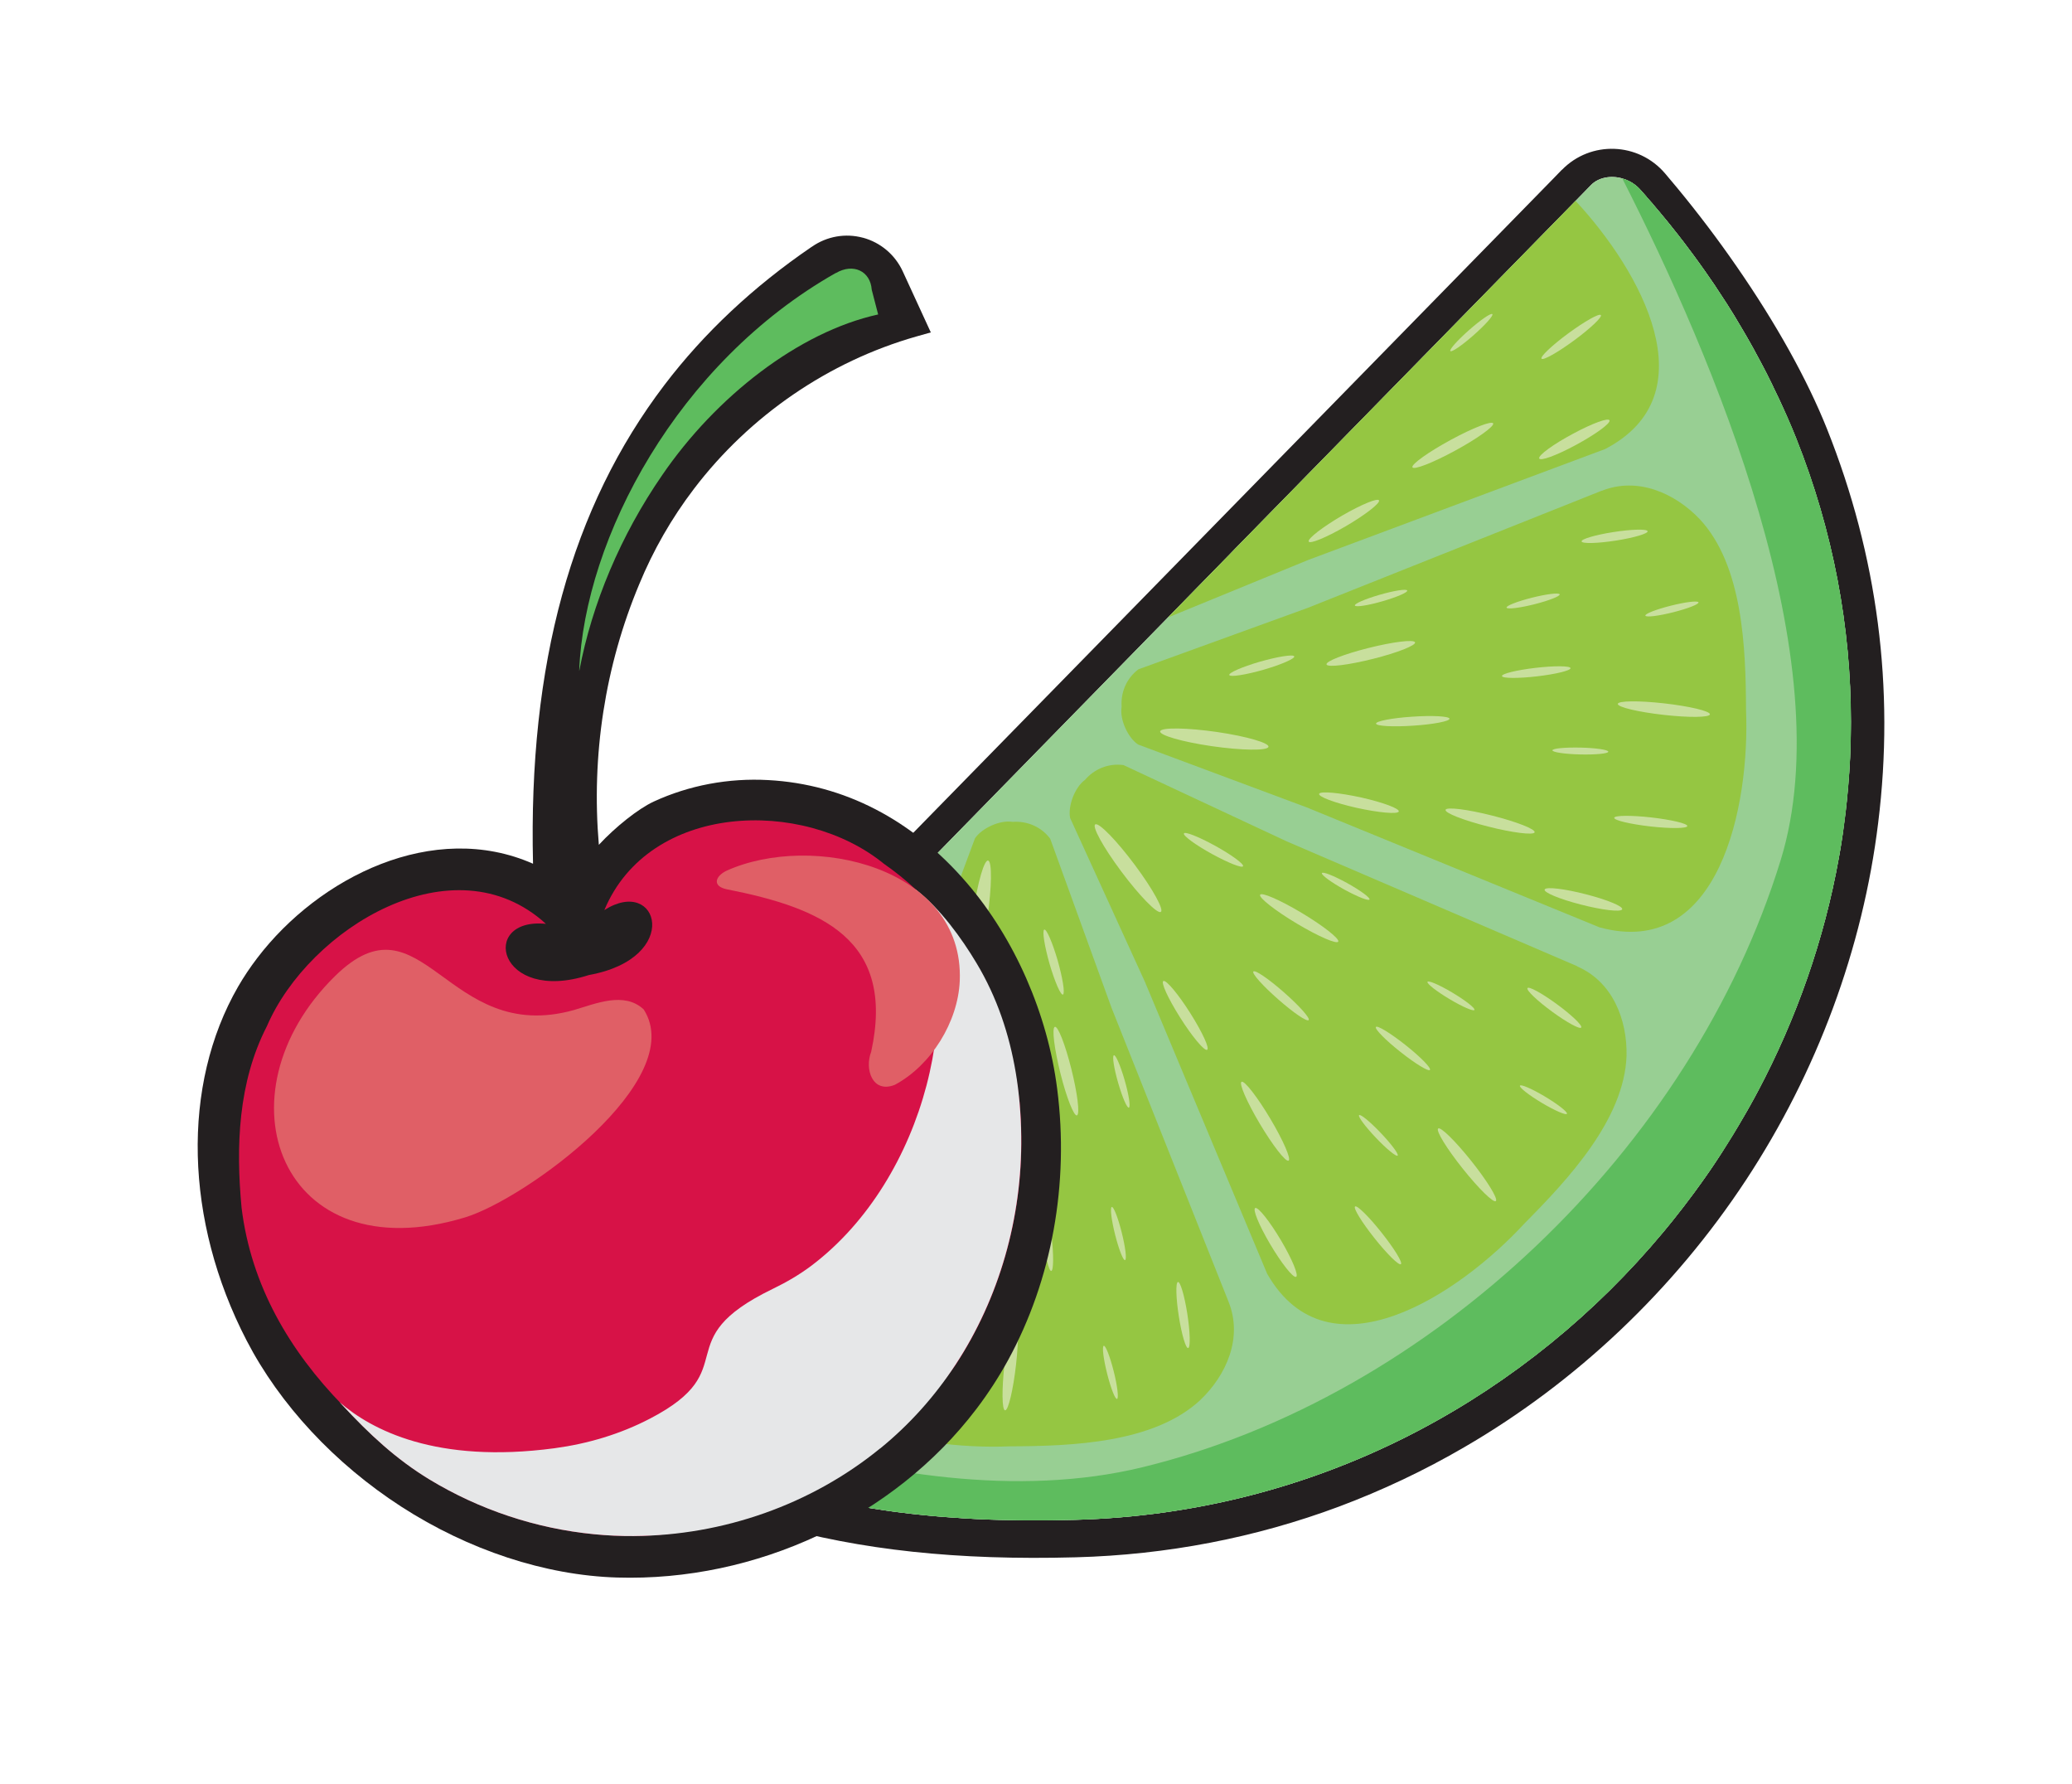 <svg width="115" height="99" viewBox="0 0 115 99" fill="none" xmlns="http://www.w3.org/2000/svg">
<g clip-path="url(#clip0_8_214)">
<path d="M86.689 9.418L86.242 9.88L62.07 34.582L51.999 44.871L27.875 69.531L27.028 70.394C25.41 72.047 25.6 74.734 27.419 76.161C32.421 80.079 37.963 83.223 42.809 84.604C47.764 86.014 53.13 86.59 59.703 86.413C64.761 86.277 69.678 85.33 74.32 83.598C76.697 82.708 79.044 81.602 81.286 80.294C87.498 76.686 92.899 71.565 96.905 65.48C98.876 62.484 100.5 59.27 101.733 55.936C102.966 52.603 103.817 49.142 104.243 45.653C105.169 38.185 104.207 30.835 101.405 23.807C100.31 21.061 98.573 17.941 96.384 14.782C95.362 13.301 94.242 11.823 93.083 10.42C92.864 10.154 92.639 9.885 92.417 9.627C90.937 7.885 88.285 7.789 86.691 9.424L86.689 9.418ZM91.028 10.511C91.052 10.534 91.07 10.559 91.096 10.587C91.19 10.697 91.288 10.8 91.382 10.911L91.385 10.922C91.502 11.049 91.612 11.173 91.723 11.302C91.741 11.327 91.767 11.355 91.785 11.38C91.886 11.494 91.982 11.61 92.078 11.725C92.423 12.133 92.757 12.545 93.08 12.959C93.149 13.04 93.214 13.129 93.277 13.212C93.332 13.286 93.393 13.358 93.448 13.431C93.647 13.69 93.84 13.95 94.035 14.216C94.137 14.354 94.24 14.497 94.343 14.64C94.446 14.783 94.548 14.921 94.645 15.065C94.986 15.545 95.31 16.03 95.623 16.517C95.694 16.628 95.772 16.742 95.843 16.853C96.116 17.28 96.379 17.71 96.63 18.143C96.691 18.239 96.747 18.336 96.804 18.438C96.858 18.53 96.912 18.621 96.967 18.718C97.176 19.081 97.379 19.444 97.572 19.811C97.663 19.975 97.747 20.135 97.831 20.295C97.987 20.589 98.136 20.884 98.281 21.181C98.334 21.291 98.394 21.404 98.441 21.515C98.531 21.697 98.617 21.886 98.707 22.068C98.766 22.2 98.829 22.324 98.887 22.456C98.942 22.571 98.992 22.693 99.046 22.808C99.102 22.928 99.153 23.05 99.208 23.171C99.373 23.544 99.527 23.921 99.681 24.298C101.761 29.512 102.73 34.841 102.728 40.065C102.728 40.329 102.725 40.601 102.719 40.868C102.714 41.134 102.709 41.4 102.698 41.668C102.692 41.799 102.688 41.936 102.682 42.067C102.671 42.335 102.653 42.599 102.636 42.863C102.6 43.391 102.554 43.921 102.501 44.448C102.483 44.647 102.459 44.842 102.436 45.042C102.389 45.438 102.336 45.834 102.282 46.226C102.252 46.422 102.223 46.619 102.193 46.815C102.152 47.079 102.109 47.338 102.06 47.593C101.246 52.139 99.709 56.514 97.561 60.564C97.44 60.796 97.313 61.025 97.186 61.253C97.059 61.482 96.931 61.71 96.797 61.934C96.403 62.617 95.993 63.286 95.57 63.948C95.428 64.168 95.287 64.388 95.139 64.605C95.068 64.712 94.991 64.821 94.92 64.929C94.771 65.145 94.623 65.361 94.468 65.574C94.313 65.786 94.163 65.997 94.008 66.209C93.62 66.737 93.217 67.257 92.806 67.768C92.643 67.971 92.474 68.175 92.305 68.379C88.564 72.862 83.958 76.64 78.701 79.397C78.495 79.505 78.288 79.614 78.08 79.717C72.559 82.498 66.348 84.156 59.687 84.333C57.869 84.384 56.024 84.378 54.162 84.288C53.995 84.28 53.823 84.273 53.654 84.259C53.481 84.253 53.313 84.239 53.144 84.225C52.977 84.217 52.803 84.205 52.635 84.191C52.466 84.177 52.292 84.165 52.123 84.151C51.955 84.138 51.779 84.12 51.611 84.106C51.442 84.092 51.266 84.075 51.096 84.055C50.752 84.024 50.411 83.98 50.063 83.938C49.894 83.918 49.727 83.892 49.557 83.873C49.386 83.848 49.214 83.824 49.043 83.799C48.528 83.725 48.011 83.64 47.497 83.548C47.33 83.516 47.169 83.488 47.007 83.455C46.827 83.421 46.647 83.387 46.466 83.347C46.291 83.311 46.124 83.28 45.948 83.239C45.773 83.203 45.603 83.16 45.428 83.124C45.258 83.082 45.082 83.041 44.906 82.999C44.723 82.954 44.54 82.909 44.35 82.86C44.205 82.822 44.052 82.781 43.907 82.743C43.705 82.691 43.506 82.633 43.309 82.579C43.155 82.532 43.003 82.491 42.849 82.444C42.663 82.387 42.477 82.331 42.291 82.275C42.157 82.234 42.021 82.189 41.885 82.142C41.33 81.961 40.777 81.768 40.222 81.563C39.894 81.439 39.559 81.311 39.229 81.176C39.188 81.157 39.143 81.14 39.102 81.121C38.785 80.994 38.466 80.856 38.146 80.718C37.972 80.641 37.798 80.564 37.623 80.481C37.449 80.404 37.274 80.322 37.104 80.237C36.956 80.165 36.807 80.094 36.658 80.022C36.257 79.823 35.855 79.618 35.45 79.403C35.306 79.33 35.161 79.251 35.017 79.172C34.893 79.105 34.767 79.032 34.643 78.966C34.56 78.917 34.471 78.87 34.386 78.817C34.281 78.756 34.184 78.7 34.079 78.64C34.023 78.608 33.968 78.575 33.905 78.539C33.799 78.473 33.694 78.413 33.581 78.343C33.442 78.263 33.307 78.175 33.166 78.089C33.039 78.011 32.912 77.934 32.784 77.85C32.615 77.748 32.45 77.639 32.287 77.536C32.102 77.415 31.915 77.288 31.728 77.162C31.584 77.065 31.44 76.968 31.3 76.864C30.311 76.181 29.326 75.432 28.344 74.623C28.253 74.547 28.166 74.465 28.094 74.372C27.948 74.199 27.835 74 27.758 73.797C27.503 73.088 27.673 72.23 28.358 71.534L29.163 70.712L42.876 56.697L44.596 54.94L51.286 48.101L64.809 34.278L68.314 30.695L68.327 30.68L68.581 30.417L87.447 11.147L88.311 10.261C88.714 9.853 89.396 9.717 90.034 9.9C90.302 9.975 90.559 10.101 90.784 10.282C90.858 10.339 90.93 10.408 90.996 10.478C91.004 10.488 91.013 10.497 91.021 10.507L91.028 10.511Z" fill="#231F20"/>
<path d="M91.003 10.482C91.003 10.482 91.02 10.501 91.028 10.511C91.052 10.534 91.07 10.559 91.096 10.587C91.19 10.697 91.288 10.8 91.382 10.911L91.385 10.922C91.502 11.049 91.612 11.173 91.723 11.302C91.741 11.327 91.767 11.355 91.785 11.38C91.886 11.494 91.982 11.61 92.078 11.725C92.423 12.133 92.757 12.545 93.08 12.959C93.143 13.042 93.214 13.129 93.277 13.212C93.332 13.286 93.393 13.358 93.448 13.431C93.647 13.69 93.84 13.95 94.035 14.216C94.138 14.359 94.24 14.497 94.343 14.64C94.446 14.783 94.542 14.922 94.645 15.065C94.986 15.545 95.31 16.03 95.623 16.517C95.694 16.628 95.772 16.742 95.843 16.853C96.116 17.28 96.379 17.71 96.63 18.143C96.691 18.239 96.747 18.336 96.804 18.438C96.858 18.53 96.912 18.621 96.967 18.718C97.176 19.081 97.379 19.444 97.572 19.811C97.663 19.975 97.747 20.135 97.831 20.295C97.987 20.589 98.136 20.884 98.281 21.181C98.334 21.291 98.394 21.404 98.441 21.515C98.531 21.697 98.617 21.886 98.707 22.068C98.766 22.2 98.829 22.324 98.887 22.456C98.942 22.571 98.992 22.693 99.046 22.808C99.102 22.928 99.153 23.05 99.208 23.171C99.373 23.544 99.527 23.921 99.681 24.298C101.761 29.512 102.73 34.841 102.728 40.065C102.728 40.329 102.725 40.601 102.719 40.868C102.714 41.134 102.704 41.402 102.698 41.668C102.692 41.799 102.688 41.936 102.682 42.067C102.671 42.335 102.653 42.599 102.636 42.863C102.6 43.391 102.554 43.921 102.501 44.448C102.483 44.647 102.459 44.842 102.436 45.042C102.389 45.438 102.335 45.829 102.282 46.226C102.252 46.422 102.223 46.619 102.193 46.815C102.15 47.074 102.108 47.333 102.06 47.593C101.246 52.139 99.709 56.514 97.561 60.564C97.439 60.791 97.313 61.025 97.186 61.253C97.059 61.482 96.931 61.71 96.797 61.934C96.403 62.617 95.993 63.286 95.57 63.948C95.428 64.168 95.286 64.383 95.139 64.605C95.068 64.712 94.991 64.821 94.92 64.929C94.771 65.145 94.622 65.356 94.468 65.574C94.313 65.786 94.163 65.997 94.008 66.209C93.62 66.737 93.217 67.257 92.806 67.768C92.643 67.971 92.474 68.175 92.305 68.379C88.564 72.862 83.958 76.64 78.701 79.397C78.495 79.505 78.288 79.614 78.08 79.717C72.559 82.498 66.348 84.156 59.687 84.333C57.869 84.384 56.024 84.378 54.162 84.288C53.995 84.28 53.823 84.273 53.654 84.259C53.481 84.253 53.313 84.239 53.144 84.225C52.977 84.217 52.803 84.205 52.635 84.191C52.466 84.177 52.292 84.165 52.123 84.151C51.955 84.138 51.779 84.12 51.611 84.106C51.442 84.092 51.272 84.073 51.096 84.055C50.752 84.024 50.411 83.98 50.063 83.938C49.894 83.918 49.727 83.892 49.557 83.873C49.386 83.848 49.214 83.824 49.043 83.799C48.528 83.725 48.011 83.64 47.497 83.548C47.337 83.52 47.169 83.488 47.007 83.455C46.827 83.421 46.647 83.387 46.466 83.347C46.291 83.311 46.122 83.274 45.948 83.239C45.773 83.203 45.603 83.16 45.428 83.124C45.258 83.082 45.082 83.041 44.906 82.999C44.723 82.954 44.54 82.909 44.35 82.86C44.205 82.822 44.052 82.781 43.907 82.743C43.705 82.691 43.506 82.632 43.309 82.579C43.155 82.532 43.003 82.491 42.849 82.444C42.663 82.387 42.477 82.331 42.291 82.275C42.157 82.234 42.021 82.189 41.885 82.142C41.33 81.961 40.777 81.768 40.222 81.563C39.894 81.439 39.559 81.311 39.229 81.176C39.188 81.157 39.143 81.14 39.102 81.121C38.785 80.994 38.466 80.856 38.146 80.718C37.972 80.641 37.798 80.564 37.623 80.481C37.449 80.404 37.274 80.322 37.104 80.237C36.956 80.165 36.807 80.094 36.658 80.022C36.257 79.823 35.855 79.618 35.45 79.403C35.306 79.33 35.161 79.251 35.017 79.172C34.893 79.105 34.767 79.032 34.643 78.966C34.56 78.917 34.471 78.87 34.386 78.817C34.281 78.756 34.184 78.7 34.079 78.64C34.023 78.608 33.968 78.575 33.905 78.539C33.799 78.473 33.694 78.413 33.581 78.343C33.442 78.263 33.307 78.175 33.166 78.089C33.039 78.011 32.912 77.934 32.784 77.85C32.615 77.748 32.45 77.639 32.287 77.536C32.102 77.415 31.915 77.288 31.728 77.162C31.584 77.065 31.44 76.968 31.3 76.864C30.311 76.181 29.326 75.432 28.344 74.623C28.253 74.547 28.166 74.465 28.094 74.372C27.948 74.199 27.835 74 27.758 73.797C27.503 73.088 27.673 72.23 28.358 71.534L29.163 70.712L42.876 56.697L44.596 54.94L51.286 48.101L64.809 34.278L68.314 30.695L68.327 30.68L68.581 30.417L87.447 11.147L88.311 10.261C88.714 9.853 89.396 9.717 90.034 9.9C90.302 9.975 90.559 10.101 90.784 10.282C90.858 10.339 90.93 10.408 90.996 10.478L91.003 10.482Z" fill="#98CF93"/>
<path d="M99.046 22.808C98.998 22.691 98.942 22.571 98.887 22.456C98.829 22.324 98.771 22.198 98.707 22.068C98.621 21.879 98.531 21.697 98.441 21.515C98.388 21.406 98.334 21.291 98.281 21.181C98.136 20.884 97.987 20.589 97.831 20.295C97.747 20.135 97.662 19.969 97.572 19.811C97.374 19.446 97.176 19.081 96.967 18.718C96.913 18.627 96.865 18.534 96.804 18.438C96.748 18.341 96.691 18.239 96.63 18.143C96.373 17.712 96.111 17.281 95.843 16.853C95.772 16.742 95.7 16.626 95.623 16.517C95.31 16.03 94.979 15.541 94.645 15.065C94.548 14.921 94.446 14.783 94.343 14.64C94.241 14.502 94.138 14.359 94.035 14.216C93.842 13.956 93.648 13.695 93.448 13.431C93.393 13.357 93.338 13.284 93.277 13.212C93.212 13.123 93.143 13.042 93.08 12.959C92.757 12.544 92.416 12.13 92.078 11.725C91.982 11.61 91.881 11.495 91.785 11.38C91.765 11.35 91.741 11.327 91.723 11.302C91.612 11.173 91.502 11.049 91.391 10.92L91.388 10.909C91.29 10.806 91.195 10.696 91.096 10.587C91.072 10.564 91.053 10.54 91.028 10.511C91.02 10.501 91.011 10.492 91.003 10.482C90.937 10.412 90.867 10.348 90.791 10.286C90.564 10.099 90.307 9.974 90.041 9.904C95.127 19.895 102.23 36.688 98.835 47.715C93.909 63.727 79.449 77.507 63.427 81.411C49.551 84.793 32.166 76.161 27.768 73.794C27.842 74.004 27.959 74.197 28.105 74.369C28.183 74.46 28.263 74.539 28.355 74.62C29.337 75.429 30.327 76.177 31.311 76.861C31.455 76.958 31.595 77.062 31.739 77.159C31.926 77.285 32.113 77.412 32.298 77.533C32.463 77.642 32.626 77.745 32.789 77.849C32.916 77.927 33.044 78.01 33.171 78.088C33.307 78.175 33.446 78.256 33.587 78.342C33.693 78.407 33.804 78.472 33.91 78.538C33.966 78.57 34.023 78.608 34.084 78.638C34.189 78.698 34.288 78.76 34.391 78.815C34.475 78.863 34.565 78.916 34.649 78.964C34.774 79.036 34.898 79.103 35.022 79.17C35.167 79.249 35.312 79.328 35.455 79.402C35.855 79.618 36.257 79.823 36.663 80.02C36.812 80.092 36.961 80.164 37.11 80.236C37.285 80.319 37.455 80.403 37.629 80.48C37.804 80.562 37.978 80.639 38.152 80.717C38.466 80.856 38.791 80.993 39.108 81.12C39.148 81.138 39.194 81.156 39.234 81.174C39.565 81.309 39.894 81.439 40.227 81.562C40.783 81.766 41.337 81.965 41.89 82.141C42.026 82.187 42.161 82.228 42.297 82.273C42.483 82.33 42.67 82.391 42.854 82.442C43.008 82.489 43.162 82.536 43.315 82.578C43.513 82.636 43.715 82.688 43.912 82.742C44.059 82.785 44.21 82.821 44.356 82.858C44.54 82.909 44.723 82.954 44.912 82.998C45.087 83.039 45.258 83.082 45.434 83.123C45.604 83.166 45.779 83.201 45.953 83.237C46.128 83.273 46.297 83.31 46.471 83.346C46.653 83.385 46.833 83.419 47.013 83.454C47.175 83.487 47.342 83.519 47.503 83.546C48.016 83.638 48.534 83.723 49.048 83.797C49.22 83.822 49.391 83.847 49.563 83.872C49.734 83.896 49.899 83.917 50.069 83.936C50.416 83.979 50.756 84.017 51.102 84.054C51.272 84.073 51.44 84.087 51.616 84.105C51.786 84.124 51.96 84.136 52.129 84.15C52.297 84.163 52.466 84.177 52.64 84.189C52.809 84.203 52.983 84.215 53.15 84.224C53.318 84.237 53.491 84.244 53.66 84.258C53.827 84.266 54.001 84.278 54.168 84.287C56.029 84.377 57.869 84.384 59.693 84.331C66.353 84.154 72.564 82.496 78.085 79.715C78.294 79.612 78.5 79.504 78.707 79.395C83.969 76.637 88.575 72.859 92.31 68.378C92.481 68.179 92.644 67.976 92.812 67.766C93.223 67.256 93.62 66.737 94.014 66.208C94.169 65.995 94.324 65.783 94.474 65.572C94.622 65.356 94.771 65.145 94.925 64.927C94.996 64.82 95.073 64.711 95.145 64.603C95.291 64.381 95.434 64.166 95.575 63.946C96.006 63.289 96.414 62.614 96.803 61.933C96.935 61.703 97.064 61.48 97.191 61.252C97.319 61.023 97.444 60.789 97.566 60.562C99.714 56.513 101.251 52.138 102.065 47.591C102.113 47.331 102.156 47.072 102.198 46.814C102.228 46.617 102.258 46.421 102.288 46.224C102.347 45.831 102.395 45.436 102.442 45.041C102.466 44.846 102.489 44.645 102.506 44.446C102.56 43.92 102.606 43.389 102.641 42.861C102.659 42.597 102.675 42.328 102.687 42.066C102.693 41.935 102.698 41.798 102.704 41.667C102.715 41.399 102.72 41.133 102.725 40.866C102.73 40.6 102.735 40.333 102.733 40.063C102.735 34.839 101.768 29.516 99.687 24.297C99.538 23.918 99.379 23.543 99.214 23.169C99.163 23.047 99.108 22.927 99.052 22.806L99.046 22.808Z" fill="#5EBC5E"/>
<path d="M87.55 53.624L87.549 53.619L71.408 46.684L62.359 42.454C61.503 42.336 60.725 42.686 60.227 43.267C59.626 43.705 59.263 44.768 59.395 45.392C59.478 45.57 63.542 54.474 63.542 54.474C63.542 54.474 70.326 70.67 70.328 70.676C73.751 76.66 81.007 71.801 84.615 67.884C87.05 65.43 90.151 62.102 90.276 58.588C90.321 56.58 89.503 54.473 87.539 53.627L87.55 53.624Z" fill="#95C642"/>
<path d="M70.495 69.035C69.87 67.978 69.505 67.08 69.674 67.029C69.843 66.978 70.485 67.79 71.11 68.847C71.734 69.904 72.099 70.802 71.93 70.853C71.761 70.904 71.12 70.093 70.495 69.035Z" fill="#C8DF9D"/>
<path d="M65.491 56.449C64.824 55.391 64.413 54.494 64.574 54.434C64.734 54.373 65.41 55.181 66.076 56.239C66.743 57.297 67.154 58.194 66.993 58.255C66.833 58.315 66.157 57.507 65.491 56.449Z" fill="#C8DF9D"/>
<path d="M62.224 48.344C61.221 46.999 60.585 45.833 60.796 45.741C61.005 45.644 61.99 46.658 62.992 48.003C63.994 49.348 64.631 50.514 64.42 50.606C64.209 50.698 63.226 49.689 62.224 48.344Z" fill="#C8DF9D"/>
<path d="M86.165 56.15C85.338 55.547 84.716 54.961 84.776 54.833C84.83 54.706 85.553 55.096 86.373 55.694C87.2 56.297 87.823 56.884 87.763 57.012C87.708 57.139 86.986 56.749 86.165 56.15Z" fill="#C8DF9D"/>
<path d="M77.733 58.374C76.903 57.719 76.288 57.095 76.365 56.986C76.437 56.879 77.169 57.324 77.998 57.98C78.827 58.635 79.442 59.259 79.365 59.368C79.294 59.475 78.562 59.03 77.733 58.374Z" fill="#C8DF9D"/>
<path d="M67.268 47.387C66.362 46.888 65.66 46.375 65.709 46.25C65.751 46.121 66.522 46.427 67.432 46.925C68.338 47.424 69.04 47.937 68.992 48.062C68.95 48.191 68.178 47.885 67.268 47.387Z" fill="#C8DF9D"/>
<path d="M76.292 68.713C75.59 67.829 75.102 67.041 75.207 66.948C75.311 66.855 75.966 67.498 76.668 68.382C77.371 69.266 77.859 70.054 77.754 70.146C77.649 70.239 76.994 69.596 76.292 68.713Z" fill="#C8DF9D"/>
<path d="M70.943 55.453C70.095 54.709 69.475 54.021 69.563 53.909C69.651 53.797 70.407 54.313 71.255 55.058C72.102 55.802 72.722 56.49 72.634 56.602C72.547 56.714 71.79 56.198 70.943 55.453Z" fill="#C8DF9D"/>
<path d="M81.188 64.851C80.301 63.74 79.687 62.745 79.819 62.621C79.945 62.499 80.767 63.303 81.654 64.414C82.54 65.525 83.155 66.52 83.023 66.644C82.897 66.766 82.075 65.962 81.188 64.851Z" fill="#C8DF9D"/>
<path d="M71.984 51.252C70.786 50.537 69.868 49.817 69.936 49.652C70.004 49.487 71.029 49.93 72.228 50.645C73.427 51.361 74.344 52.081 74.277 52.246C74.209 52.411 73.183 51.968 71.984 51.252Z" fill="#C8DF9D"/>
<path d="M69.914 62.342C69.196 61.133 68.746 60.093 68.911 60.026C69.074 59.953 69.793 60.879 70.512 62.088C71.23 63.297 71.68 64.337 71.515 64.404C71.352 64.477 70.633 63.551 69.914 62.342Z" fill="#C8DF9D"/>
<path d="M85.738 60.84C86.46 61.271 87.011 61.701 86.967 61.801C86.928 61.899 86.31 61.635 85.588 61.205C84.866 60.774 84.315 60.344 84.359 60.244C84.397 60.146 85.016 60.41 85.738 60.84Z" fill="#C8DF9D"/>
<path d="M80.607 55.078C81.329 55.509 81.88 55.938 81.836 56.038C81.798 56.137 81.179 55.873 80.457 55.442C79.735 55.011 79.184 54.582 79.228 54.482C79.266 54.383 79.885 54.647 80.607 55.078Z" fill="#C8DF9D"/>
<path d="M76.641 62.872C77.231 63.491 77.646 64.051 77.571 64.124C77.497 64.197 76.954 63.754 76.362 63.129C75.772 62.51 75.357 61.95 75.432 61.877C75.507 61.804 76.049 62.247 76.641 62.872Z" fill="#C8DF9D"/>
<path d="M74.753 48.991C75.486 49.396 76.043 49.806 76.012 49.908C75.975 50.012 75.356 49.766 74.624 49.367C73.892 48.963 73.334 48.553 73.366 48.45C73.403 48.346 74.022 48.592 74.753 48.991Z" fill="#C8DF9D"/>
<path d="M88.894 27.23L72.573 33.734L63.185 37.139C62.494 37.66 62.196 38.459 62.252 39.221C62.131 39.954 62.631 40.962 63.167 41.313C63.35 41.382 72.523 44.801 72.523 44.801L88.778 51.458C95.436 53.272 97.129 44.709 96.908 39.38C96.894 35.921 96.731 31.378 94.341 28.809C92.956 27.355 90.886 26.443 88.901 27.234L88.894 27.23Z" fill="#95C642"/>
<path d="M87.731 50.19C86.542 49.884 85.647 49.511 85.734 49.352C85.821 49.194 86.85 49.319 88.033 49.626C89.222 49.931 90.118 50.304 90.031 50.462C89.949 50.62 88.915 50.496 87.731 50.19Z" fill="#C8DF9D"/>
<path d="M75.292 44.825C74.076 44.55 73.147 44.204 73.216 44.044C73.292 43.889 74.337 43.986 75.557 44.253C76.773 44.528 77.702 44.874 77.633 45.034C77.557 45.19 76.512 45.093 75.292 44.825Z" fill="#C8DF9D"/>
<path d="M67.249 41.403C65.587 41.16 64.316 40.788 64.393 40.573C64.477 40.356 65.885 40.379 67.545 40.617C69.206 40.861 70.478 41.233 70.4 41.448C70.322 41.663 68.909 41.642 67.249 41.403Z" fill="#C8DF9D"/>
<path d="M89.699 29.994C88.688 30.153 87.828 30.177 87.782 30.048C87.736 29.919 88.516 29.687 89.527 29.527C90.539 29.368 91.398 29.344 91.444 29.473C91.491 29.602 90.711 29.834 89.699 29.994Z" fill="#C8DF9D"/>
<path d="M85.311 37.529C84.26 37.652 83.386 37.645 83.363 37.515C83.34 37.386 84.169 37.182 85.22 37.059C86.271 36.937 87.144 36.944 87.167 37.073C87.19 37.203 86.361 37.407 85.311 37.529Z" fill="#C8DF9D"/>
<path d="M70.14 37.16C69.144 37.445 68.291 37.579 68.23 37.46C68.168 37.341 68.927 37.008 69.922 36.718C70.917 36.434 71.771 36.299 71.832 36.418C71.893 36.537 71.134 36.87 70.14 37.16Z" fill="#C8DF9D"/>
<path d="M91.606 45.859C90.482 45.731 89.583 45.518 89.593 45.38C89.603 45.242 90.519 45.232 91.636 45.357C92.761 45.485 93.66 45.698 93.65 45.836C93.639 45.974 92.723 45.984 91.606 45.859Z" fill="#C8DF9D"/>
<path d="M78.44 40.266C77.313 40.344 76.391 40.29 76.373 40.154C76.359 40.016 77.255 39.841 78.384 39.768C79.511 39.69 80.432 39.743 80.451 39.88C80.465 40.017 79.569 40.193 78.44 40.266Z" fill="#C8DF9D"/>
<path d="M92.339 39.668C90.93 39.51 89.785 39.239 89.791 39.061C89.796 38.883 90.947 38.869 92.356 39.028C93.764 39.186 94.909 39.457 94.903 39.635C94.898 39.813 93.748 39.827 92.339 39.668Z" fill="#C8DF9D"/>
<path d="M76.21 36.558C74.852 36.899 73.701 37.042 73.627 36.874C73.552 36.705 74.597 36.296 75.954 35.956C77.312 35.615 78.463 35.472 78.538 35.64C78.605 35.805 77.568 36.218 76.21 36.558Z" fill="#C8DF9D"/>
<path d="M82.584 45.862C81.219 45.516 80.166 45.103 80.233 44.932C80.3 44.767 81.457 44.91 82.823 45.257C84.188 45.603 85.24 46.016 85.174 46.187C85.107 46.352 83.949 46.209 82.584 45.862Z" fill="#C8DF9D"/>
<path d="M92.719 33.613C93.529 33.407 94.225 33.321 94.269 33.421C94.314 33.521 93.684 33.766 92.874 33.972C92.063 34.177 91.368 34.264 91.323 34.164C91.279 34.064 91.908 33.818 92.719 33.613Z" fill="#C8DF9D"/>
<path d="M85.014 33.169C85.825 32.963 86.52 32.877 86.564 32.977C86.609 33.077 85.98 33.322 85.169 33.528C84.358 33.733 83.663 33.819 83.618 33.719C83.574 33.62 84.203 33.374 85.014 33.169Z" fill="#C8DF9D"/>
<path d="M87.719 41.483C88.572 41.502 89.265 41.605 89.264 41.711C89.263 41.817 88.562 41.882 87.709 41.863C86.855 41.844 86.162 41.741 86.163 41.635C86.164 41.529 86.866 41.465 87.719 41.483Z" fill="#C8DF9D"/>
<path d="M76.566 33.006C77.369 32.773 78.053 32.667 78.103 32.765C78.153 32.864 77.541 33.128 76.737 33.361C75.934 33.594 75.25 33.7 75.2 33.602C75.15 33.504 75.762 33.239 76.566 33.006Z" fill="#C8DF9D"/>
<path d="M87.447 11.147C91.079 15.055 94.886 21.897 89.087 24.917C89.087 24.917 72.629 31.064 72.624 31.065C72.624 31.065 67.419 33.202 64.823 34.263L68.327 30.68L68.341 30.664L68.594 30.402L87.447 11.147Z" fill="#95C642"/>
<path d="M87.46 24.693C86.38 25.277 85.468 25.61 85.426 25.432C85.385 25.255 86.218 24.649 87.299 24.071C88.38 23.487 89.292 23.154 89.333 23.331C89.379 23.502 88.541 24.109 87.46 24.693Z" fill="#C8DF9D"/>
<path d="M74.682 29.206C73.601 29.832 72.683 30.207 72.633 30.044C72.583 29.881 73.413 29.24 74.492 28.609C75.573 27.984 76.492 27.608 76.541 27.772C76.591 27.935 75.761 28.576 74.682 29.206Z" fill="#C8DF9D"/>
<path d="M68.597 30.413C68.529 30.49 68.441 30.578 68.344 30.675L68.597 30.413Z" fill="#C8DF9D"/>
<path d="M87.366 18.889C86.455 19.557 85.647 20.015 85.558 19.903C85.471 19.797 86.138 19.165 87.043 18.498C87.954 17.83 88.761 17.372 88.85 17.484C88.938 17.59 88.271 18.222 87.366 18.889Z" fill="#C8DF9D"/>
<path d="M80.749 25.013C79.51 25.687 78.459 26.092 78.391 25.928C78.329 25.762 79.278 25.084 80.517 24.41C81.756 23.736 82.808 23.331 82.875 23.495C82.937 23.661 81.988 24.34 80.749 25.013Z" fill="#C8DF9D"/>
<path d="M81.539 18.312C82.183 17.745 82.76 17.349 82.829 17.431C82.898 17.512 82.43 18.032 81.787 18.599C81.144 19.166 80.567 19.562 80.498 19.48C80.429 19.399 80.896 18.879 81.539 18.312Z" fill="#C8DF9D"/>
<path d="M51.301 48.091L47.96 55.228L41.024 71.367C40.166 73.334 38.059 74.152 36.056 74.106C34.301 74.04 32.59 73.238 31.013 72.142C30.376 71.7 29.762 71.211 29.18 70.707L42.893 56.692L44.613 54.936L51.303 48.096L51.301 48.091Z" fill="#95C642"/>
<path d="M38.492 69.984C39.095 69.157 39.682 68.535 39.81 68.595C39.936 68.649 39.547 69.372 38.948 70.192C38.345 71.019 37.758 71.641 37.63 71.582C37.503 71.527 37.893 70.805 38.492 69.984Z" fill="#C8DF9D"/>
<path d="M44.611 54.93C44.447 55.263 44.231 55.644 43.991 56.044C43.276 57.243 42.556 58.16 42.39 58.093C42.265 58.044 42.477 57.469 42.89 56.681L44.61 54.925L44.611 54.93Z" fill="#C8DF9D"/>
<path d="M33.795 69.559C33.365 70.281 32.935 70.832 32.835 70.788C32.736 70.749 33.001 70.131 33.431 69.409C33.862 68.687 34.292 68.136 34.392 68.18C34.49 68.218 34.226 68.837 33.795 69.559Z" fill="#C8DF9D"/>
<path d="M39.559 64.428C39.128 65.15 38.698 65.701 38.598 65.657C38.5 65.619 38.764 65 39.195 64.278C39.626 63.556 40.055 63.005 40.155 63.049C40.254 63.088 39.99 63.706 39.559 64.428Z" fill="#C8DF9D"/>
<path d="M45.651 58.568C45.246 59.3 44.836 59.858 44.734 59.826C44.63 59.789 44.876 59.17 45.275 58.439C45.679 57.706 46.089 57.149 46.192 57.18C46.296 57.217 46.05 57.837 45.651 58.568Z" fill="#C8DF9D"/>
<path d="M68.191 72.243L68.19 72.238L61.693 55.924L58.288 46.537C57.767 45.846 56.969 45.548 56.206 45.605C55.473 45.483 54.464 45.983 54.113 46.519C54.045 46.702 50.624 55.875 50.624 55.875L43.966 72.127L43.967 72.133C42.151 78.785 50.715 80.477 56.044 80.256C59.504 80.242 64.048 80.079 66.617 77.688C68.072 76.303 68.984 74.234 68.193 72.249L68.191 72.243Z" fill="#95C642"/>
<path d="M45.23 71.088C45.536 69.899 45.909 69.004 46.068 69.091C46.227 69.178 46.102 70.207 45.794 71.39C45.489 72.579 45.116 73.474 44.957 73.387C44.8 73.305 44.923 72.271 45.23 71.088Z" fill="#C8DF9D"/>
<path d="M54.019 50.607C54.263 48.946 54.635 47.675 54.85 47.752C55.067 47.836 55.044 49.243 54.805 50.903C54.561 52.564 54.189 53.836 53.974 53.758C53.759 53.68 53.781 52.267 54.019 50.607Z" fill="#C8DF9D"/>
<path d="M65.429 73.054C65.269 72.043 65.245 71.184 65.374 71.137C65.503 71.091 65.736 71.871 65.895 72.882C66.054 73.894 66.078 74.753 65.949 74.799C65.82 74.846 65.588 74.066 65.429 73.054Z" fill="#C8DF9D"/>
<path d="M57.892 68.667C57.77 67.616 57.777 66.743 57.906 66.72C58.036 66.697 58.24 67.525 58.363 68.576C58.485 69.627 58.478 70.5 58.348 70.523C58.219 70.546 58.015 69.718 57.892 68.667Z" fill="#C8DF9D"/>
<path d="M58.256 53.494C57.971 52.499 57.837 51.645 57.956 51.584C58.075 51.523 58.408 52.282 58.698 53.276C58.982 54.271 59.117 55.124 58.998 55.186C58.879 55.247 58.546 54.488 58.256 53.494Z" fill="#C8DF9D"/>
<path d="M49.559 74.957C49.688 73.833 49.901 72.934 50.039 72.944C50.177 72.954 50.187 73.87 50.062 74.987C49.934 76.111 49.721 77.01 49.583 77C49.445 76.99 49.435 76.074 49.559 74.957Z" fill="#C8DF9D"/>
<path d="M55.156 61.797C55.078 60.67 55.132 59.749 55.268 59.73C55.406 59.717 55.581 60.612 55.654 61.741C55.726 62.87 55.678 63.789 55.542 63.808C55.404 63.822 55.229 62.926 55.156 61.797Z" fill="#C8DF9D"/>
<path d="M55.753 75.694C55.911 74.285 56.182 73.141 56.36 73.147C56.538 73.152 56.552 74.302 56.393 75.711C56.235 77.12 55.964 78.264 55.786 78.259C55.608 78.253 55.594 77.103 55.753 75.694Z" fill="#C8DF9D"/>
<path d="M58.857 59.563C58.517 58.206 58.373 57.055 58.542 56.98C58.71 56.906 59.12 57.95 59.46 59.307C59.8 60.665 59.944 61.816 59.775 61.891C59.611 61.958 59.197 60.921 58.857 59.563Z" fill="#C8DF9D"/>
<path d="M49.553 65.943C49.9 64.578 50.313 63.525 50.484 63.591C50.649 63.659 50.506 64.816 50.159 66.181C49.812 67.546 49.399 68.599 49.228 68.533C49.063 68.465 49.206 67.308 49.553 65.943Z" fill="#C8DF9D"/>
<path d="M61.809 76.074C62.014 76.884 62.1 77.58 62 77.624C61.9 77.668 61.655 77.039 61.45 76.229C61.244 75.418 61.158 74.723 61.258 74.678C61.358 74.634 61.603 75.263 61.809 76.074Z" fill="#C8DF9D"/>
<path d="M62.253 68.37C62.459 69.18 62.545 69.876 62.445 69.92C62.345 69.965 62.1 69.335 61.894 68.525C61.689 67.714 61.603 67.019 61.703 66.974C61.803 66.93 62.048 67.559 62.253 68.37Z" fill="#C8DF9D"/>
<path d="M53.938 71.075C53.919 71.928 53.816 72.621 53.71 72.62C53.603 72.619 53.539 71.918 53.558 71.065C53.577 70.212 53.68 69.519 53.786 69.52C53.892 69.521 53.956 70.222 53.938 71.075Z" fill="#C8DF9D"/>
<path d="M62.416 59.923C62.649 60.726 62.756 61.41 62.658 61.46C62.559 61.51 62.295 60.898 62.062 60.094C61.829 59.291 61.722 58.607 61.821 58.557C61.919 58.507 62.184 59.12 62.416 59.923Z" fill="#C8DF9D"/>
<path d="M47.899 13.193C46.927 12.929 45.892 13.112 45.069 13.686L45.018 13.718C41.812 15.908 39.077 18.472 36.886 21.35C31.715 28.141 29.317 36.845 29.584 47.927C24.067 45.495 17.71 48.653 14.273 53.166C13.885 53.676 13.527 54.208 13.217 54.745C10.065 60.212 10.242 67.731 13.684 74.376C15.528 77.94 18.578 81.215 22.268 83.6C26.007 86.014 30.258 87.413 34.242 87.535C41.974 87.772 49.619 84.192 54.188 78.186C54.846 77.321 55.438 76.409 55.952 75.47C58.382 71.021 59.352 65.673 58.676 60.425C58.145 56.245 56.315 52.077 53.655 48.985C50.643 45.482 46.835 43.511 42.64 43.286C40.44 43.163 38.241 43.576 36.286 44.477C35.416 44.88 34.156 45.889 33.237 46.878C32.815 41.92 33.577 36.958 35.48 32.414C36.255 30.534 37.274 28.754 38.516 27.125C41.613 23.057 45.998 20.056 50.857 18.672L51.662 18.445L50.109 15.068C49.684 14.14 48.876 13.455 47.892 13.189L47.899 13.193Z" fill="#231F20"/>
<path d="M35.191 85.231C35.191 85.231 35.191 85.231 35.186 85.233C34.445 85.237 33.712 85.204 32.974 85.131C29.75 84.817 26.614 83.773 23.844 82.095C21.98 80.963 20.485 79.561 19.011 77.972C16.085 74.964 13.939 71.352 13.408 67.019C13.089 63.63 13.21 60.058 14.813 56.943C17.155 51.505 25.18 46.593 30.3 51.263C26.567 50.891 27.619 55.738 32.687 54.103C37.889 53.163 36.559 48.573 33.542 50.5C36.036 44.532 44.555 44.257 49.054 47.927C49.691 48.369 50.293 48.856 50.858 49.382C53.943 52.259 55.949 56.338 56.497 60.472C56.532 60.711 56.565 60.943 56.593 61.183C56.648 61.804 56.681 62.431 56.686 63.066C56.738 67.569 55.472 72.03 53.032 75.74C48.995 81.509 42.184 85.083 35.2 85.241L35.191 85.231Z" fill="#D71247"/>
<g style="mix-blend-mode:multiply">
<path d="M48.849 80.371C45.011 83.501 40.119 85.201 35.186 85.233C35.186 85.233 35.186 85.233 35.181 85.234C34.44 85.239 33.706 85.205 32.968 85.132C29.745 84.818 26.609 83.774 23.838 82.096C21.974 80.965 20.48 79.563 19.006 77.974C18.95 77.918 18.899 77.861 18.848 77.804C20.607 79.335 24.204 81.239 30.777 80.361C32.624 80.113 34.425 79.578 36.078 78.716C41.382 75.959 36.953 74.395 42.88 71.523C43.641 71.155 44.38 70.727 45.056 70.216C51.418 65.385 53.754 55.354 50.823 49.361L50.852 49.383C52.166 50.397 53.37 52.053 54.203 53.449C55.332 55.332 56.018 57.386 56.375 59.51C56.47 60.062 56.537 60.621 56.587 61.179C56.641 61.8 56.674 62.427 56.679 63.062C56.731 67.565 55.465 72.026 53.025 75.736C51.888 77.472 50.489 79.042 48.85 80.376L48.849 80.371Z" fill="#E6E7E8"/>
</g>
<path d="M53.269 54.424C53.173 56.705 51.686 59.112 49.668 60.194C48.423 60.693 47.975 59.329 48.352 58.362C49.717 52.114 45.582 50.377 40.335 49.345C39.523 49.174 39.69 48.629 40.314 48.32C45.078 46.166 53.52 48.109 53.269 54.424Z" fill="#E05F66"/>
<path d="M25.802 67.555C15.567 70.656 11.898 60.745 18.592 54.164C23.455 49.387 24.756 58.024 31.842 56.049C33.071 55.69 34.643 55.004 35.725 56.01C38.24 59.923 29.174 66.533 25.802 67.555Z" fill="#E05F66"/>
<path d="M32.154 37.21C32.856 33.5 34.447 29.7 36.76 26.354C39.723 22.026 44.317 18.422 48.739 17.449L48.383 16.078C48.311 15.038 47.354 14.588 46.392 15.152C46.386 15.153 46.381 15.155 46.37 15.157C37.612 20.125 32.443 29.848 32.147 37.206" fill="#5EBC5E"/>
</g>
<defs>
<clipPath id="clip0_8_214">
<rect width="75.51" height="98.719" fill="white" transform="translate(95.356) rotate(75)"/>
</clipPath>
</defs>
</svg>
